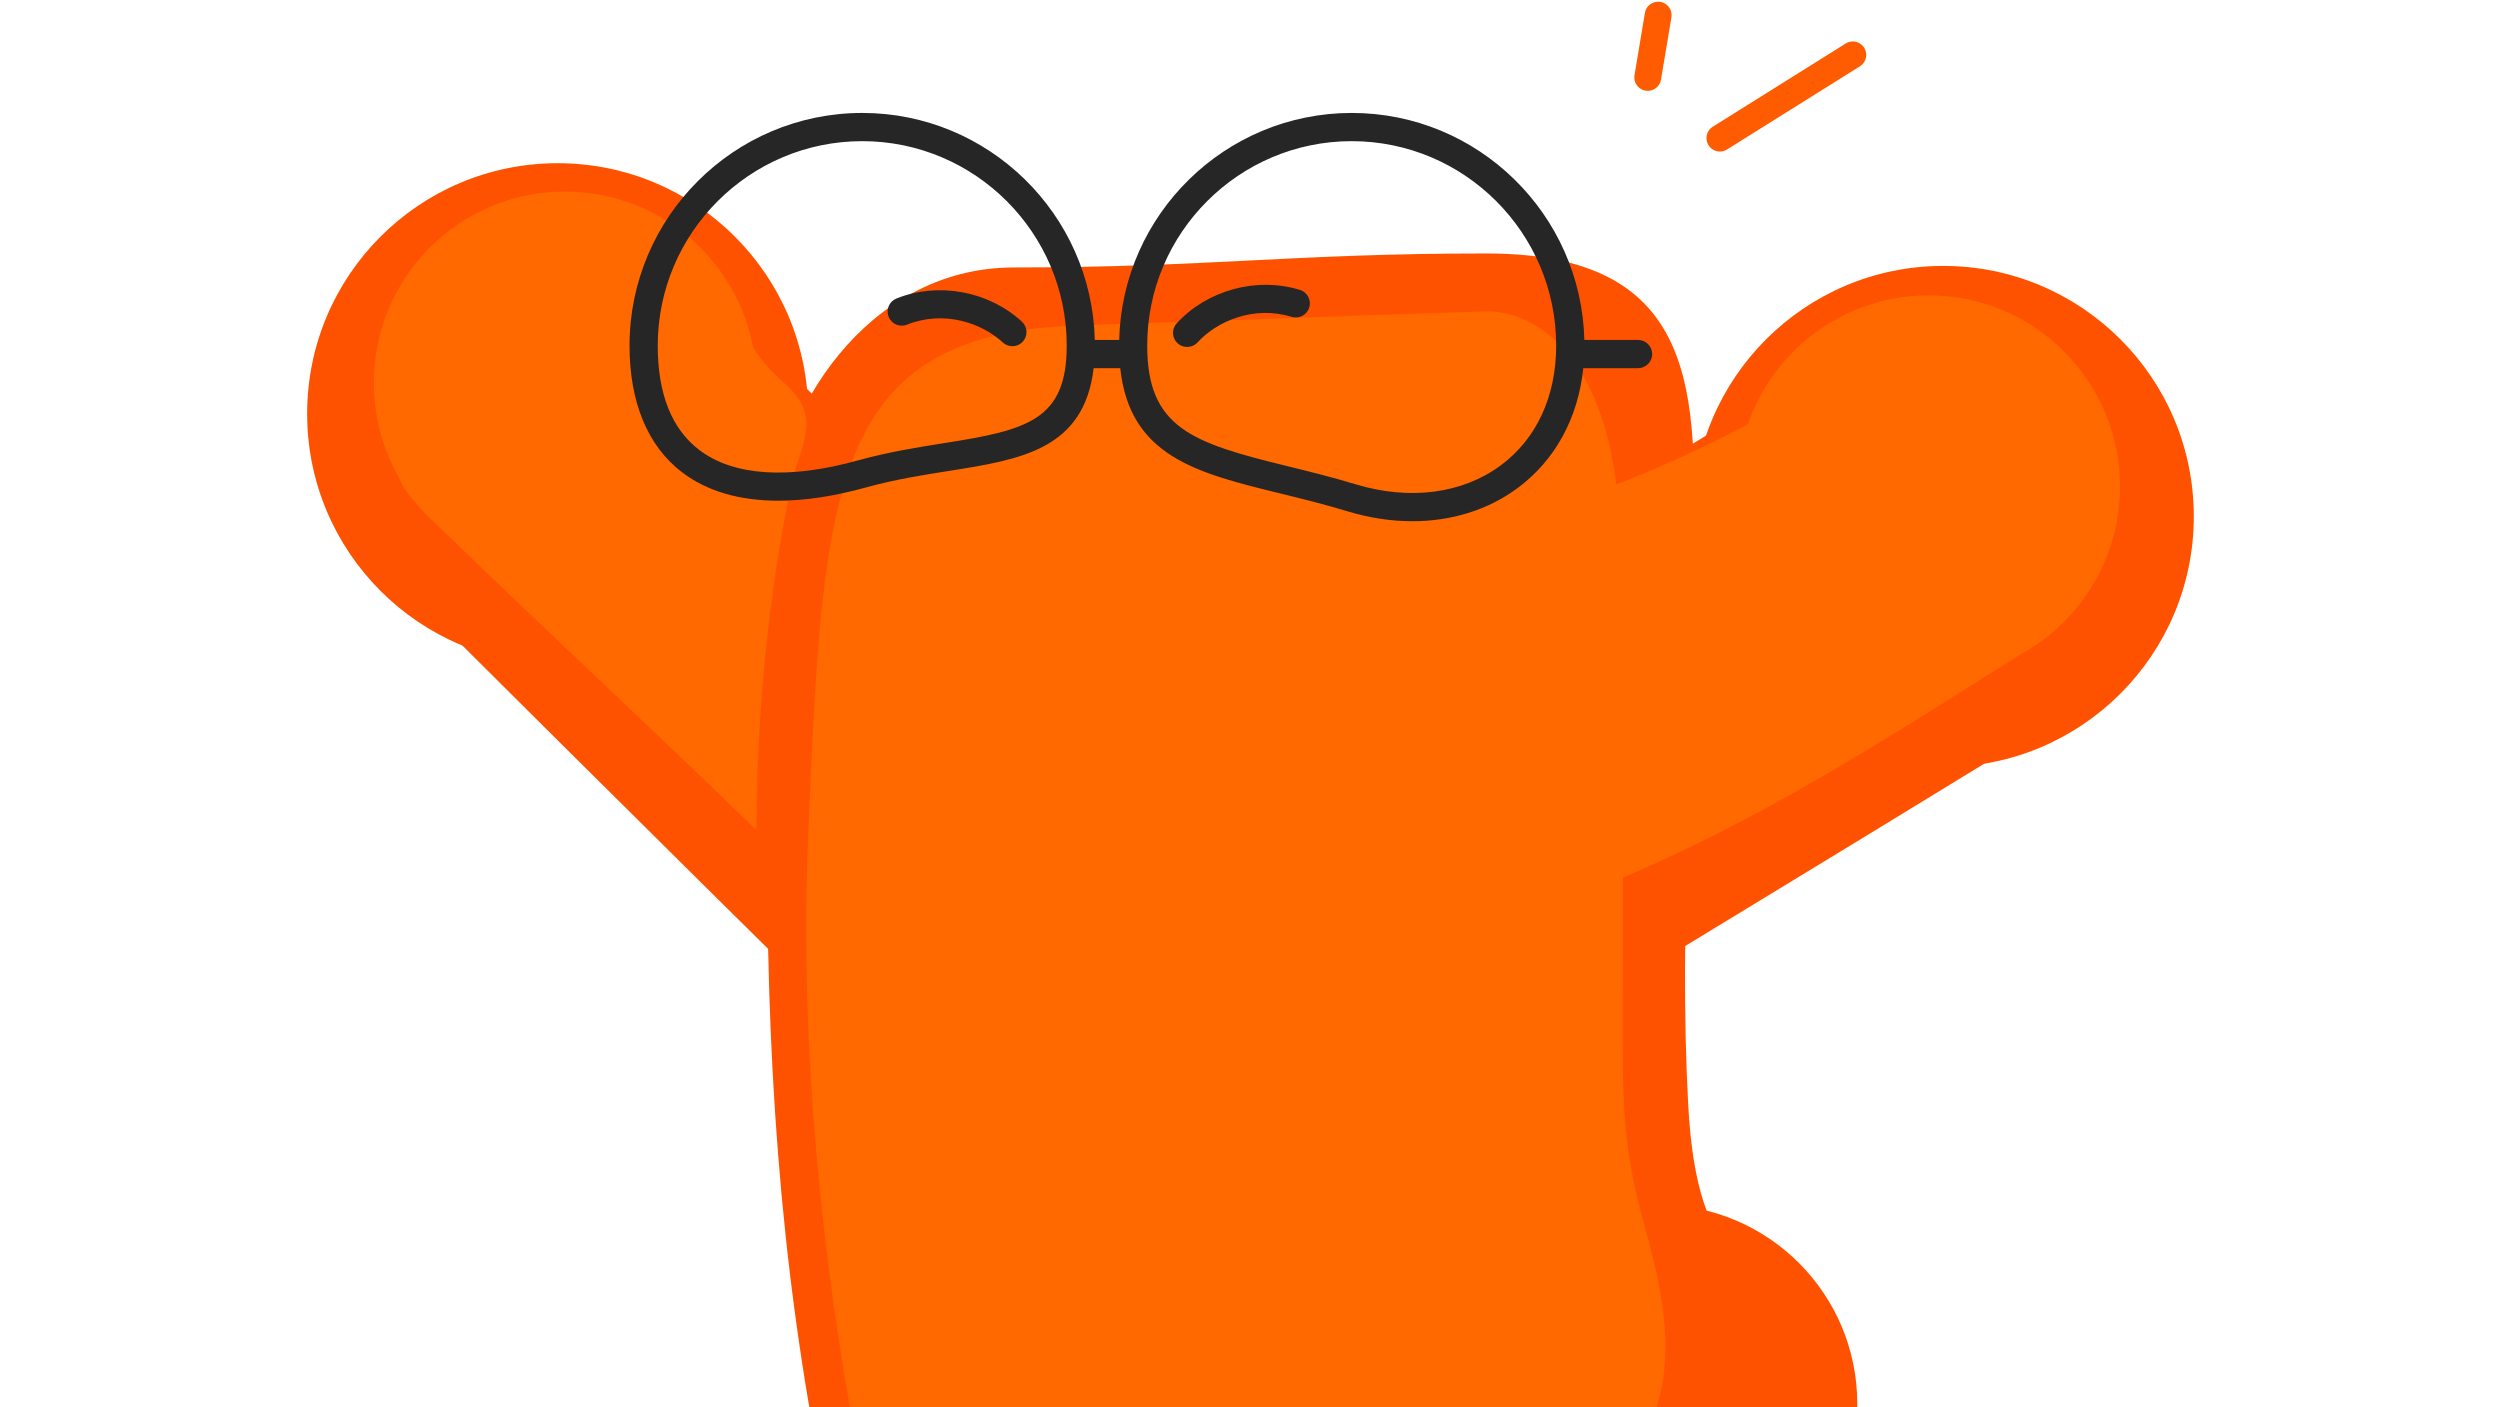<svg width="700" height="394" viewBox="0 0 700 394" fill="none" xmlns="http://www.w3.org/2000/svg">
<g clip-path="url(#clip0_230_32)">
<path d="M454.717 41.608L451.149 41.814C452.485 41.722 453.639 41.665 454.717 41.608Z" fill="#FF6900"/>
<path d="M459.515 41.355L457.48 41.47C458.285 41.413 458.938 41.378 459.515 41.355Z" fill="#FF6900"/>
<path d="M156.156 186.009C117.41 186.009 86 154.6 86 115.854C86 77.108 117.41 45.698 156.156 45.698C194.902 45.698 226.311 77.108 226.311 115.854C226.311 154.6 194.902 186.009 156.156 186.009Z" fill="#FF5200"/>
<path d="M287.37 253.377C226.311 193.425 152.431 119.624 152.431 119.624" stroke="#FF5200" stroke-width="119" stroke-miterlimit="10" stroke-linecap="round"/>
<path d="M544.111 214.767C505.365 214.767 473.955 183.357 473.955 144.611C473.955 105.866 505.365 74.456 544.111 74.456C582.857 74.456 614.266 105.866 614.266 144.611C614.266 183.357 582.857 214.767 544.111 214.767Z" fill="#FF5200"/>
<path d="M546.65 149.532C546.65 149.532 450.525 208.503 391.407 243.965" stroke="#FF5200" stroke-width="119" stroke-miterlimit="10" stroke-linecap="round"/>
<path d="M464.283 448.822C433.491 448.822 408.529 423.86 408.529 393.068C408.529 362.276 433.491 337.314 464.283 337.314C495.075 337.314 520.037 362.276 520.037 393.068C520.037 423.86 495.075 448.822 464.283 448.822Z" fill="#FF5200"/>
<path d="M387.22 474.623C381.171 487.128 365.415 512.545 357.402 527.386C349.501 542.036 333.441 551.065 317.888 554.146C292.314 559.18 266.75 538.864 258.726 516.393C209.788 379.445 212.542 262.971 217.169 141.417C218.072 117.581 241.424 74.885 283.962 74.885C338.238 74.885 361.939 70.968 416.226 70.968C479.96 70.968 474.283 115.594 474.283 160.367C474.283 209.925 470.028 259.54 472.68 309.019C473.944 332.72 478.368 343.453 486.043 353.792C499.609 372.064 496.584 397.786 487.612 418.71C481.653 432.626 465.942 448.901 454.328 447.919C426.226 445.549 398.642 451.012 387.209 474.623H387.22Z" fill="#FF5200"/>
<path d="M416.44 87.153L302.652 91.081C232.158 93.202 230.487 136.271 226.323 233.333C221.063 355.586 253.997 475.198 266.208 504.272C275.158 525.569 295.97 536.63 318.633 533.47C340.608 530.4 365.437 488.956 371.25 477.467C393.021 434.421 428.122 424.545 440.695 418.733C478.188 401.397 464.926 359.897 459.791 340.7C454.34 320.316 454.328 308.488 454.374 285.103C454.464 240.364 454.453 195.614 453.583 150.887C452.602 100.222 430.164 87.175 416.44 87.175V87.153Z" fill="#FF6900"/>
<path d="M425.289 86.464L422.636 86.668C423.63 86.577 424.487 86.521 425.289 86.464Z" fill="#FF6900"/>
<path d="M428.844 86.216L427.331 86.329C427.93 86.272 428.415 86.239 428.844 86.216Z" fill="#FF6900"/>
<path d="M540.048 189.813C510.471 189.813 486.494 165.836 486.494 136.26C486.494 106.683 510.471 82.706 540.048 82.706C569.624 82.706 593.601 106.683 593.601 136.26C593.601 165.836 569.624 189.813 540.048 189.813Z" fill="#FF6900"/>
<path d="M158.232 160.751C128.656 160.751 104.679 136.774 104.679 107.197C104.679 77.621 128.656 53.644 158.232 53.644C187.809 53.644 211.786 77.621 211.786 107.197C211.786 136.774 187.809 160.751 158.232 160.751Z" fill="#FF6900"/>
<path d="M565.431 183.425C512.791 216.731 471.822 242.757 412.31 261.165C409.432 262.057 405.809 254.461 403.303 252.791C400.707 251.064 400.222 247.531 399.985 244.427C398.461 224.755 396.938 205.083 395.414 185.423C394.816 177.725 394.251 169.757 396.859 162.478C399.748 154.408 406.305 148.065 413.709 143.765C421.124 139.454 430.131 143.031 438.347 140.56C454.351 135.729 473.967 126.982 489.429 118.833C500.399 113.055 509.62 112.773 522.001 113.134C542.768 113.732 562.733 126.486 572.011 145.074" fill="#FF6900"/>
<path d="M208.569 89.071C208.389 94.613 211.966 99.545 215.781 103.574C219.596 107.604 223.038 109.477 225.059 114.635C227.553 121 222.903 129.104 221.526 135.797C214.991 167.545 211.899 199.982 211.775 232.396C181.223 202.691 153.052 176.777 122.489 147.072C118.776 143.46 113.539 138.562 111.699 133.72C109.938 129.104 112.986 122.253 114.024 117.423C116.191 107.31 121.879 97.988 129.893 91.442C137.895 84.895 148.165 81.16 158.503 81.047" fill="#FF6900"/>
<path d="M481.574 38.667L518.784 15.372" stroke="#FF5B00" stroke-width="7.52" stroke-miterlimit="10" stroke-linecap="round"/>
<path d="M461.371 21.67L464.283 4.244" stroke="#FF5B00" stroke-width="7.52" stroke-miterlimit="10" stroke-linecap="round"/>
<path d="M241.424 31.624C276.818 31.624 305.688 59.998 306.546 95.189H313.374C314.22 59.998 343.102 31.624 378.496 31.624C413.89 31.624 442.76 59.998 443.618 95.189H458.662C460.841 95.189 462.613 96.961 462.613 99.139C462.613 101.317 460.841 103.089 458.662 103.089H443.324C441.857 117.073 435.469 128.833 424.961 136.632C416.666 142.783 406.429 145.943 395.47 145.943C389.579 145.943 383.473 145.029 377.345 143.178C370.731 141.169 364.467 139.634 358.417 138.156C335.1 132.433 316.32 127.806 313.667 103.089H306.218C303.543 125.854 285.869 128.675 265.633 131.869C258.195 133.043 250.509 134.262 242.485 136.485C233.557 138.957 225.329 140.198 217.926 140.198C207.057 140.198 197.96 137.546 191.019 132.275C181.369 124.939 176.268 112.66 176.268 96.78C176.268 60.856 205.499 31.624 241.424 31.624ZM360.291 130.481C366.442 131.993 372.807 133.551 379.624 135.616C394.714 140.187 409.511 138.246 420.233 130.289C430.232 122.874 435.729 110.967 435.729 96.78C435.729 65.212 410.041 39.525 378.473 39.525C346.905 39.525 321.218 65.212 321.218 96.78C321.218 119.872 333.904 124.003 360.28 130.481H360.291ZM195.793 125.989C205.42 133.303 220.826 134.307 240.363 128.878C248.828 126.531 257.1 125.222 264.391 124.07C287.54 120.414 298.679 117.716 298.679 96.78C298.679 65.212 272.991 39.525 241.424 39.525C209.856 39.525 184.168 65.212 184.168 96.78C184.168 110.301 188.085 120.12 195.793 125.989Z" fill="#262626"/>
<path d="M363.982 81.171C366.07 81.814 367.232 84.026 366.589 86.114C365.945 88.202 363.733 89.365 361.645 88.722C351.002 85.437 340.743 89.952 335.303 95.877C334.524 96.724 333.463 97.152 332.391 97.152C331.432 97.152 330.484 96.814 329.716 96.114C328.114 94.635 328.001 92.141 329.479 90.527C338.034 81.205 351.894 77.447 363.959 81.171H363.982Z" fill="#262626"/>
<path d="M251.017 83.575C262.743 78.88 276.863 81.498 286.151 90.087C287.754 91.566 287.855 94.071 286.366 95.674C285.587 96.52 284.526 96.938 283.465 96.938C282.506 96.938 281.546 96.588 280.779 95.888C274.876 90.426 264.29 86.769 253.951 90.911C251.92 91.724 249.629 90.742 248.816 88.71C248.004 86.69 248.985 84.388 251.017 83.575Z" fill="#262626"/>
</g>
<defs>
<clipPath id="clip0_230_32">
<rect width="700" height="394" fill="white" transform="matrix(-1 0 0 1 700 0)"/>
</clipPath>
</defs>
</svg>
